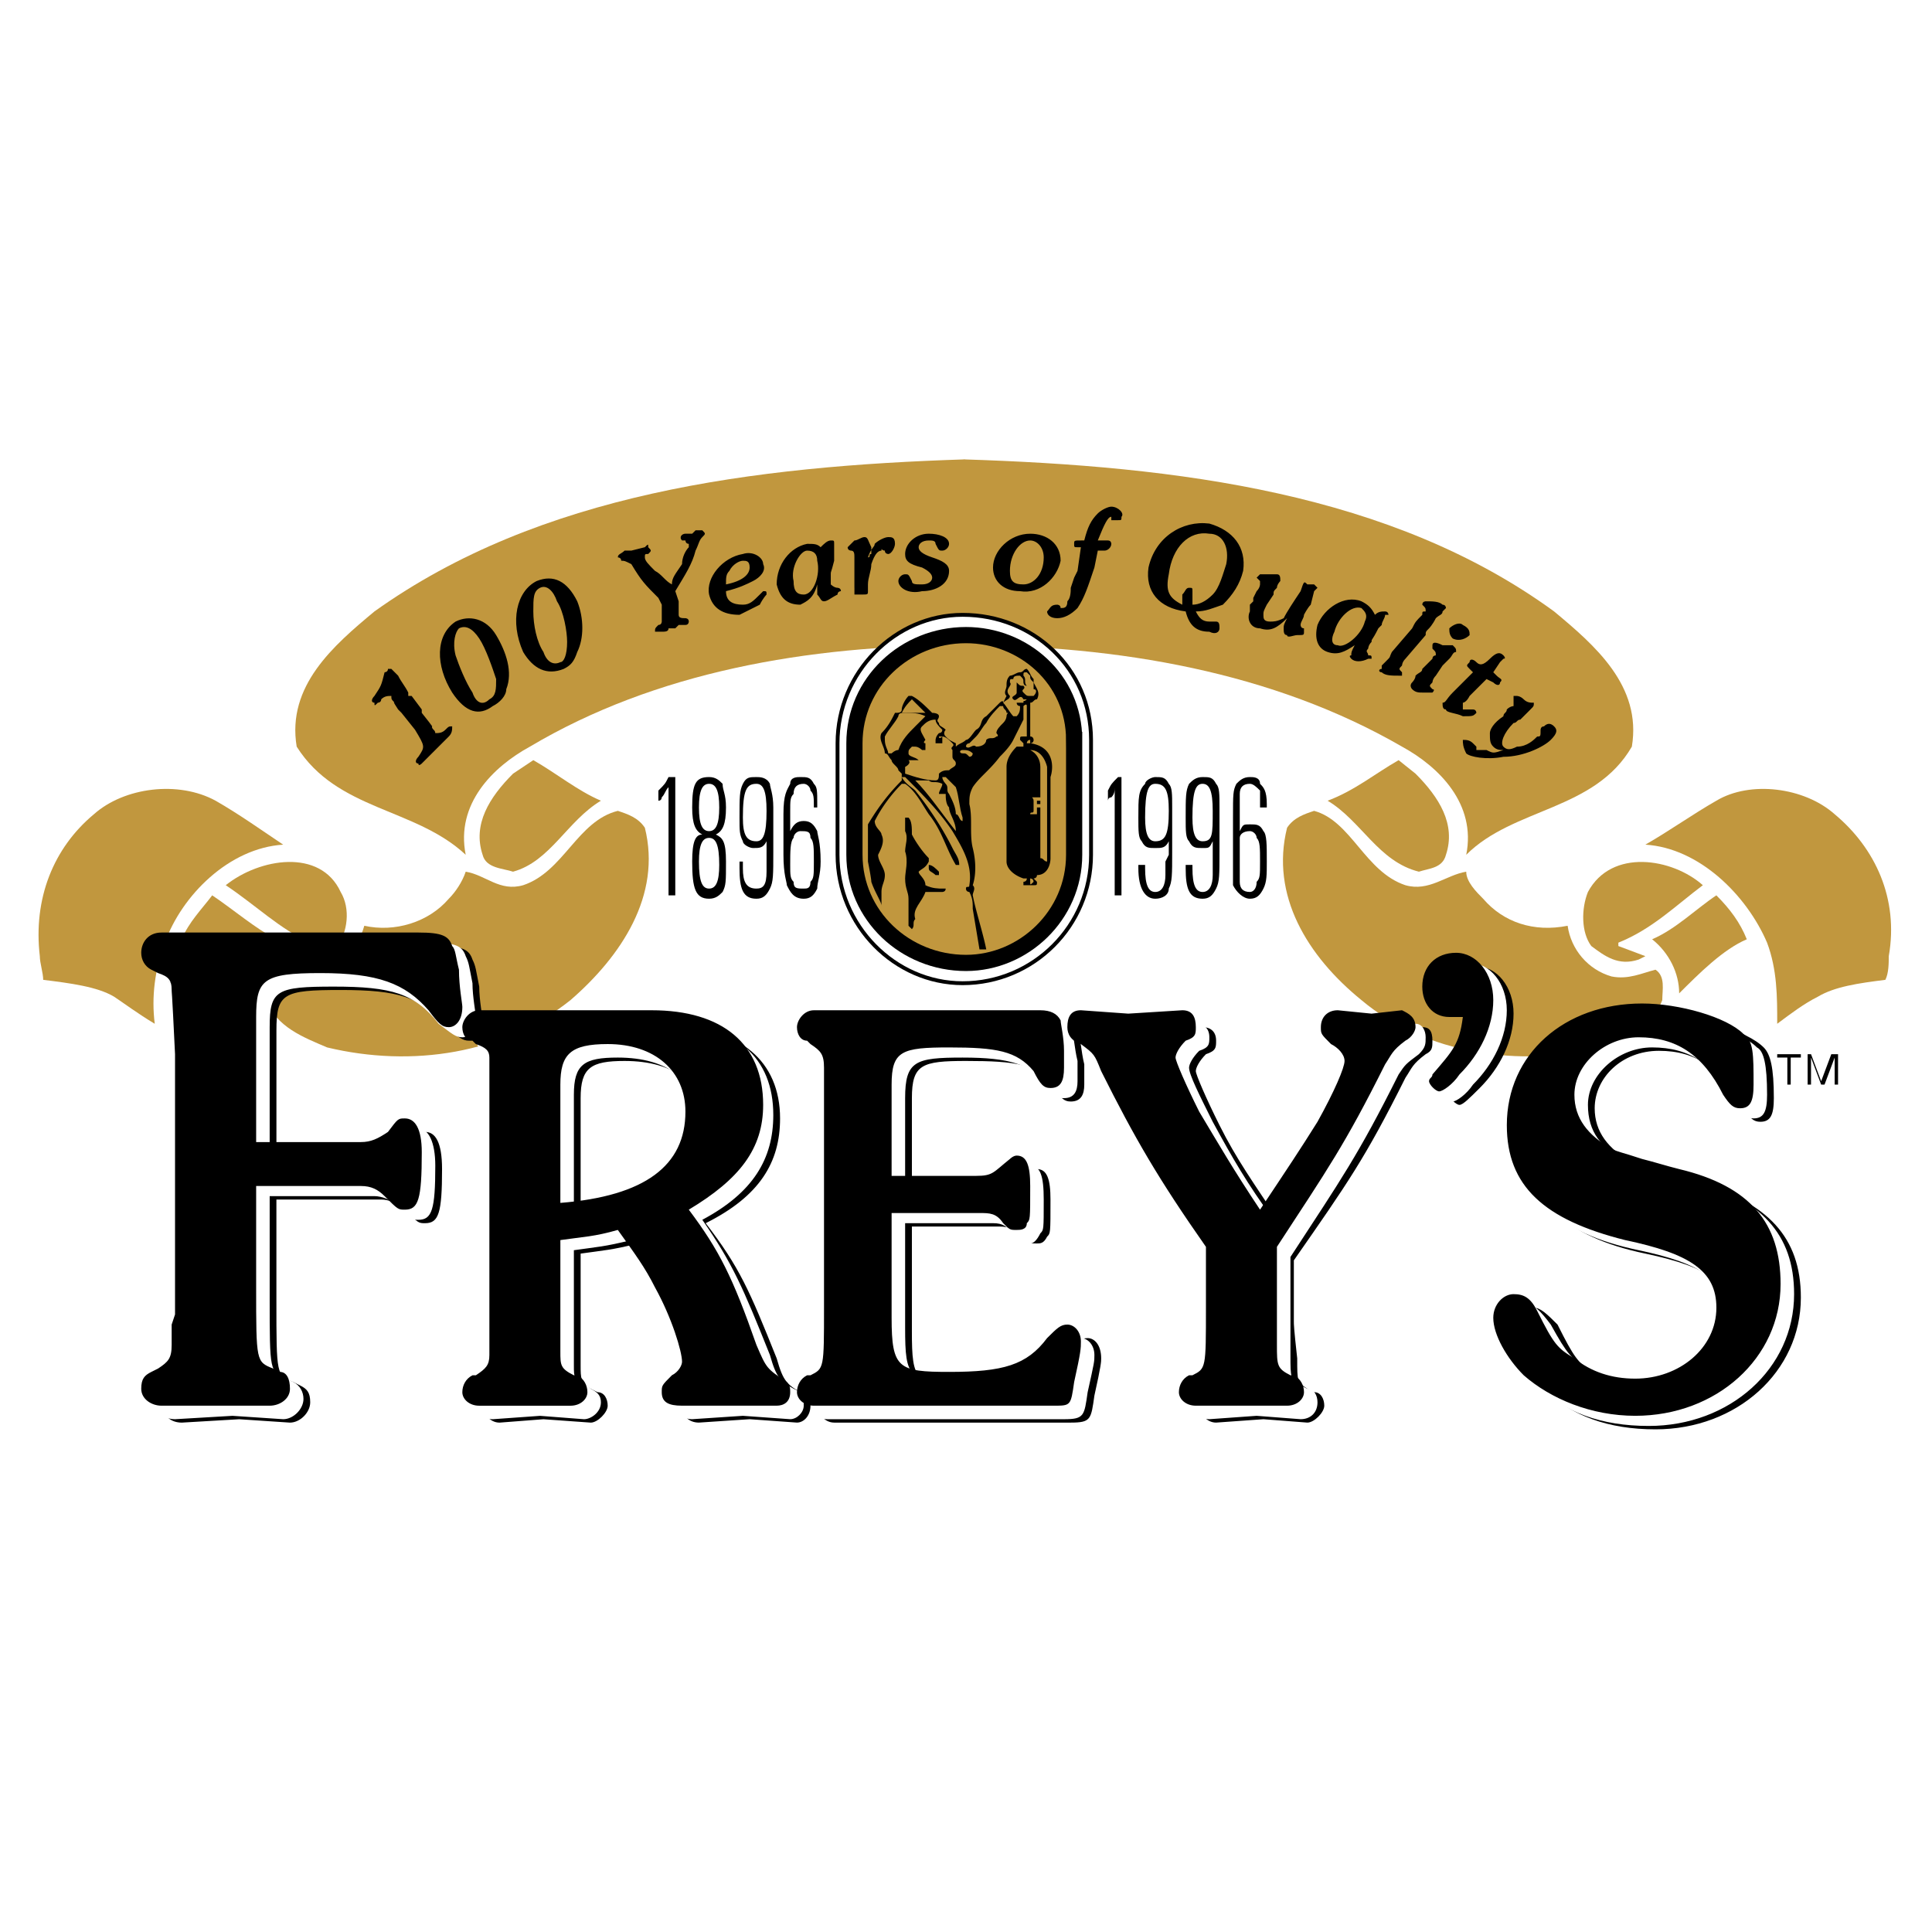 <svg xmlns="http://www.w3.org/2000/svg" width="2500" height="2500" viewBox="0 0 192.756 192.756"><path fill-rule="evenodd" clip-rule="evenodd" fill="#fff" d="M0 0h192.756v192.756H0V0z"/><path d="M96.038 66.062c5.396 0 10.792.337 16.187 1.012 9.105 1.012 17.875 3.709 25.631 8.093-2.697 2.36-5.732 3.709-8.768 4.721-3.035 2.023-3.035 6.069-2.023 9.104 3.035 10.454 12.477 16.522 22.932 17.534 9.779 1.686 16.861-4.047 22.258-10.115.674-.338 1.686-1.349 2.697-1.349 1.35 3.708 1.35 7.082.338 10.453 2.359-1.686 4.383-3.371 6.07-4.047 1.686-1.348 4.721-1.686 7.756-2.021.674-3.035 1.012-6.408.674-9.78-1.348-5.395-4.383-10.453-10.117-11.802-8.43-2.697-13.488 5.058-19.896 7.756-1.686 1.349-3.035 3.372-3.371 5.395-2.699 1.012-6.07-.674-7.758-2.36-.674-.675-1.348-1.349-1.348-2.698 5.059-5.396 15.512-4.384 17.535-12.476-1.348-10.453-11.129-15.848-19.559-19.895-14.502-6.069-31.701-9.104-49.237-9.104-17.199 0-34.061 3.035-48.562 9.104-8.431 4.046-18.211 9.441-19.56 19.895 2.023 8.092 12.815 7.081 17.536 12.476 0 1.349-.675 2.023-1.349 2.698-1.687 1.686-4.722 3.372-7.757 2.36-.337-2.023-1.686-4.046-3.372-5.395-6.07-2.698-11.466-10.453-19.56-7.756-5.733 1.347-9.105 6.406-10.454 11.801-.337 3.372 0 6.745 1.012 9.78 3.035.336 5.733.674 7.419 2.021 1.687.676 4.047 2.361 6.07 4.047-1.012-3.371-1.012-6.744.337-10.453 1.012 0 2.023 1.011 2.698 1.349 5.396 6.068 12.815 11.801 22.258 10.115 10.455-1.012 19.897-7.08 22.932-17.534 1.012-3.035 1.012-7.081-1.687-9.104-3.372-1.012-6.407-2.36-9.105-4.721 7.757-4.384 16.525-7.081 25.63-8.093 5.396-.674 10.117-1.011 15.513-1.011z" fill-rule="evenodd" clip-rule="evenodd" fill="#fff" stroke="#fff" stroke-width=".506" stroke-miterlimit="2.613"/><path d="M59.954 79.887c-3.373 2.023-5.059 6.069-8.769 7.081-1.012-.337-2.698-.337-3.035-1.686-1.012-3.035.675-5.732 3.035-8.093l2.024-1.349c2.361 1.349 4.384 3.035 6.745 4.047zM28.253 84.271c-5.396.337-10.117 5.058-11.803 9.779-1.011 2.697-1.349 5.396-1.011 8.093-1.687-1.012-3.036-2.023-4.047-2.697-1.686-1.012-4.384-1.35-7.082-1.688 0-.674-.337-1.686-.337-2.36-.674-5.732 1.349-10.79 5.396-14.162 3.035-2.698 8.431-3.372 12.141-1.349 2.36 1.349 4.72 3.035 6.743 4.384z" fill-rule="evenodd" clip-rule="evenodd" fill="#c1973e"/><path d="M64.338 82.584c1.686 6.744-2.361 12.813-7.419 17.197-6.745 5.395-15.85 6.744-24.281 4.721-2.361-1.012-5.059-2.023-6.07-4.721.337-1.012 0-2.359.674-3.035 1.349.338 2.698 1.012 4.384.676 2.361-.676 4.046-2.698 4.721-5.059 3.035.674 6.408-.337 8.431-2.698.675-.674 1.349-1.686 1.687-2.697 2.023.337 3.373 2.023 5.733 1.349 4.046-1.349 5.396-6.406 9.442-7.418 1.012.337 2.024.674 2.698 1.685z" fill-rule="evenodd" clip-rule="evenodd" fill="#c1973e"/><path d="M33.987 88.991c1.012 1.686.674 4.046-.337 5.395-1.349 1.012-2.361 2.024-4.384 1.349-.337 0-.674-.337-.674-.337l2.361-1.012v-.337c-3.035-1.349-5.396-3.709-8.431-5.732 3.371-2.697 9.441-3.709 11.465.674z" fill-rule="evenodd" clip-rule="evenodd" fill="#c1973e"/><path d="M27.579 93.712c-1.686 1.349-2.698 3.372-2.361 5.395-2.023-2.023-4.384-4.384-7.082-5.395.675-1.687 2.023-3.035 3.036-4.384 2.023 1.349 4.384 3.373 6.407 4.384zM132.459 79.887c3.373 2.023 5.059 6.069 9.105 7.081 1.012-.337 2.361-.337 2.699-1.686 1.012-3.035-.676-5.732-3.035-8.093l-1.688-1.349c-2.358 1.349-4.382 3.035-7.081 4.047zM164.16 84.271c5.396.337 10.117 5.058 12.141 9.779 1.012 2.697 1.012 5.396 1.012 8.093 1.348-1.012 2.697-2.023 4.047-2.697 1.686-1.012 4.047-1.35 6.744-1.688.338-.674.338-1.686.338-2.36 1.012-5.732-1.35-10.79-5.396-14.162-3.035-2.698-8.43-3.372-11.803-1.349-2.362 1.349-4.722 3.035-7.083 4.384z" fill-rule="evenodd" clip-rule="evenodd" fill="#c1973e"/><path d="M128.412 82.584c-1.686 6.744 2.023 12.813 7.42 17.197 6.408 5.395 15.85 6.744 23.943 4.721 2.361-1.012 5.059-2.023 6.07-4.721 0-1.012.338-2.359-.674-3.035-1.35.338-2.697 1.012-4.385.676-2.359-.676-4.047-2.698-4.383-5.059-3.373.674-6.408-.337-8.432-2.698-.674-.674-1.686-1.686-1.686-2.697-2.023.337-3.711 2.023-6.07 1.349-4.047-1.349-5.396-6.406-9.105-7.418-1.01.337-2.022.674-2.698 1.685z" fill-rule="evenodd" clip-rule="evenodd" fill="#c1973e"/><path d="M158.428 88.991c-.676 1.686-.676 4.046.336 5.395 1.35 1.012 2.699 2.024 4.723 1.349l.674-.337-2.697-1.012v-.337c3.371-1.349 5.732-3.709 8.43-5.732-3.037-2.697-9.107-3.709-11.466.674z" fill-rule="evenodd" clip-rule="evenodd" fill="#c1973e"/><path d="M164.834 93.712c1.688 1.349 2.697 3.372 2.697 5.395 2.025-2.023 4.385-4.384 6.746-5.395-.674-1.687-1.686-3.035-3.035-4.384-2.023 1.349-4.047 3.373-6.408 4.384zM96.038 64.376c15.513 0 31.026 2.698 43.841 10.116 3.709 2.023 7.42 5.732 6.408 10.79 4.721-4.721 12.814-4.383 16.523-10.79 1.012-6.07-3.709-10.116-7.756-13.488-16.188-11.802-37.434-14.5-59.017-15.174h.337c-21.246.674-42.492 3.372-59.017 15.174-4.047 3.372-8.768 7.418-7.756 13.488 4.047 6.407 11.803 6.069 16.862 10.79-1.012-5.058 2.698-8.767 6.407-10.79 12.48-7.418 27.655-10.116 43.168-10.116z" fill-rule="evenodd" clip-rule="evenodd" fill="#c1973e"/><path d="M41.069 69.434h-.337v-.337c-.337-.675-.675-1.012-1.012-1.687l-.675-.674h-.337c0 .337-.337.337-.337.337-.337 1.349-.337 1.349-1.012 2.36-.337.337-.337.675 0 .675 0 .337 0 .337.337 0 0 0 .337 0 .337-.338.337-.337.675-.337 1.012-.337 0 .337 0 .337.337.675 0 0-.337-.338.337.674l.337.337 1.349 1.686c1.012 1.686 1.012 1.686.337 2.697-.337.337-.337.674 0 .674 0 .337.337 0 .337 0l.674-.674.674-.674 1.012-1.011.337-.337c.338-.337.338-.674.338-1.012-.338 0-.338 0-.675.337s-.675.337-1.012.337c0-.337-.337-.337-.337-.674 0 0 .337.337-1.012-1.349v-.337l-1.009-1.348zM45.453 62.016c-2.023 1.349-2.023 4.384-.337 7.082 1.349 2.023 2.697 2.36 4.046 1.349.675-.337 1.349-1.012 1.349-1.687.674-1.686 0-3.709-1.012-5.395-1.011-1.686-2.698-2.024-4.046-1.349zm.337.674c.675-.337 1.349 0 2.023 1.011.675 1.012 1.349 3.035 1.687 4.046 0 1.011 0 1.686-.674 2.023-.675.675-1.349.338-1.687-.674-.674-1.012-1.349-2.698-1.686-3.709-.337-1.348 0-2.36.337-2.697zM53.546 57.969c-2.023 1.012-2.698 4.046-1.349 7.081 1.012 1.687 2.36 2.36 4.046 1.687.674-.337 1.012-.675 1.349-1.687.674-1.349.674-3.372 0-5.058-1.01-2.023-2.36-2.697-4.046-2.023zm.337.675c.675-.337 1.349.337 1.687 1.349.674 1.012 1.012 3.035 1.012 4.046 0 1.349-.337 2.023-.675 2.023-.674.337-1.349 0-1.686-1.012-.675-1.011-1.012-2.697-1.012-4.046s0-2.023.674-2.36zM62.989 54.935h-.674c-.337.337-.674.337-.674.674 0 0 .337 0 .337.337.337 0 .337 0 1.012.337 1.012 1.686 1.349 2.023 2.698 3.372l.337.674v1.685s0 .337-.337.337c-.337.337-.337.337-.337.674h.674c.337 0 .675 0 .675-.337h.674l.337-.337h.674c.337 0 .337-.337.337-.337 0-.337-.337-.337-.337-.337-.337 0-.674 0-.674-.337v-.337-1.012l-.337-1.012c1.012-1.686 1.686-2.697 2.023-4.046.337-.675.337-1.012.674-1.349.337-.337.337-.337 0-.674h-.674l-.337.337h-.674c-.337 0-.674.337-.337.675h.337s0 .337.337.337v.337c-.337.338-.675 1.012-.675 1.687-.674 1.012-1.012 1.349-1.012 2.023-.674-.337-1.012-1.011-1.686-1.349-.674-.674-1.012-1.011-1.012-1.349 0-.337 0-.337.337-.337.337-.337.337-.337 0-.675 0-.337 0-.337-.337 0l-1.349.339zM72.432 58.981c1.349-.337 2.023-.674 2.698-1.012.675-.337 1.349-1.012 1.012-1.686 0-.675-1.012-1.349-2.023-1.012-2.023.337-3.709 2.36-3.372 4.046.337 1.349 1.349 2.023 3.035 2.023l2.023-1.011c.337-.674.674-1.012.674-1.012 0-.337 0-.337-.337-.337l-.337.337c-.675.674-1.012 1.012-1.687 1.012-1.012.001-1.686-.336-1.686-1.348zm0-.674c0-.674 0-1.011.337-1.349.337-.674 1.012-1.011 1.349-1.011s.675 0 .675.674c-.001.674-.675 1.348-2.361 1.686zM83.223 55.272V54.26c0-.337 0-.337-.337-.337-.338 0-.675.337-1.012.674-.338-.337-.675-.337-1.349-.337-1.687.337-3.035 2.023-3.035 4.046.337 1.349 1.012 2.023 2.361 2.023.674-.337 1.349-.674 1.686-2.023v1.012c.338.337.338.674.675.674s.675-.337 1.349-.674c0-.337.338-.337.338-.337 0-.337-.338-.337-.338-.337-.337 0-.674-.337-.674-.337v-1.011c0-.338 0 0 .337-1.349v-.675h-.001zm-2.698-.337c.674 0 1.011.337 1.011 1.011.338 1.349-.337 3.372-1.349 3.372-.674 0-1.012-.337-1.012-1.349-.336-1.348.676-3.034 1.35-3.034zM85.247 58.644v.674h.674c.674 0 .674 0 .674-.337v-.674c0-.674.337-1.349.337-2.023.337-1.012.675-1.349 1.012-1.349 0-.338 0 0 .337 0 0 .337.337.337.337.337.337 0 .674-.675.674-1.012 0-.674-.337-.674-.674-.674s-1.012.337-1.349.674c0 .337-.337.337-.675 1.349.337 0 0-.337.337-.337v-.675c-.337-.674-.337-1.011-.674-1.011s-.675.337-1.012.337l-.675.674c0 .338.337.338.337.338.337 0 .337.337.337.674v3.035h.003zM90.305 57.295c-.337 0-.674.337-.674.674 0 .675 1.011 1.349 2.361 1.012 1.349 0 2.697-.674 2.697-2.023 0-.674-.674-1.011-1.686-1.349-1.012-.337-1.35-.674-1.35-1.012 0-.337.338-.674 1.012-.674.338 0 .675 0 .675.337.337.675.337.675.674.675s.674-.338.674-.675c0-.674-1.012-1.012-2.023-1.012-1.349 0-2.36 1.012-2.36 2.023 0 .674.337 1.012 1.687 1.349.674.337 1.012.675 1.012 1.012s-.338.674-1.012.674c-.675 0-1.012 0-1.012-.337-.338-.674-.338-.674-.675-.674zM102.783 53.249c-2.023 0-3.709 1.687-3.709 3.372 0 1.349 1.012 2.36 2.697 2.36 2.023.337 3.709-1.349 4.047-3.035 0-1.686-1.349-2.697-3.035-2.697zm0 .674c.674 0 1.35.674 1.35 1.686 0 1.687-1.012 2.698-2.025 2.698-1.012 0-1.348-.337-1.348-1.349 0-1.686 1.011-3.035 2.023-3.035zM107.842 53.923c-.674 0-.674 0-.674.337s0 .337.336.337h.338l-.338 2.36-.336.675-.338 1.012c0 .337 0 1.012-.338 1.349 0 .674-.336.674-.674.674 0-.337-.338-.337-.338-.337-.674 0-.674.337-1.012.674 0 .337.338.674 1.012.674.676 0 1.35-.337 2.023-1.012.674-1.011 1.012-2.023 1.686-4.046l.338-1.686h.674c.338 0 .676-.338.676-.675 0 0 0-.337-.338-.337h-1.012c.674-1.686 1.012-2.361 1.35-2.361v.337h.674c.338 0 .338 0 .338-.337.336-.337-.338-1.011-1.012-1.011-.338 0-1.012.337-1.35.674-.674.674-1.012 1.349-1.35 2.698h-.335v.001zM119.307 61.004c1.012 0 1.688-.337 2.699-.674 1.012-1.012 1.686-2.023 2.023-3.373.336-2.36-1.012-4.046-3.373-4.72-2.697-.337-5.395 1.349-6.07 4.383-.338 2.36 1.012 4.046 3.709 4.384.338 1.349 1.012 2.023 2.361 2.023.674.337 1.012 0 1.012-.337s0-.675-.338-.675h-.674c-.674.001-1.011-.336-1.349-1.011zm-.336-.674v-.674-.337-.337c0-.337 0-.337-.338-.337s-.338.337-.674.674v1.012c-1.35-.674-1.686-1.349-1.35-3.035.338-2.698 2.023-4.384 4.047-4.047 1.35 0 2.023 1.349 1.686 3.035-.336 1.012-.674 2.36-1.348 3.035-.676.674-1.349 1.011-2.023 1.011zM131.111 58.981l.336-.337-.336-.337h-.676c-.336-.337-.336-.337-.674.674-.674 1.012-1.35 2.023-1.686 2.698-.676.337-1.012.337-1.35.337-.674 0-.674-.337-.674-.674s0-.337.336-1.011l.676-1.012c0-.337 0-.337.336-.674 0-.337.338-.675.338-.675 0-.337 0-.674-.338-.674h-1.686l-.338.337.338.337v.337s0 .337-.338.674l-.336.675v.337l-.338.337v.674c-.338.674 0 1.686 1.012 1.686 1.012.337 1.686 0 2.697-1.012-.336.674-.336.674-.336 1.012 0 .337 0 .674.336.674 0 .337.676 0 1.012 0 .676 0 .676 0 .676-.337v-.337c-.338 0-.338-.337-.338-.337 0-.337.338-.674.338-1.012 0 0 .336-.674.674-1.011l.339-1.349zM137.855 62.353c0-.337.338-.674.338-1.012h.336s0-.337-.336-.337c-.338 0-.676 0-1.012.337-.338-.674-.676-1.011-1.35-1.349-1.686-.674-3.709.674-4.385 2.36-.336 1.349 0 2.36 1.012 2.697 1.012.337 1.688 0 2.699-.674-.338.674-.338.674-.338 1.012-.338 0 0 .337 0 .337.338.337 1.012.337 1.686 0h.338c0-.337 0-.337-.338-.337 0-.337-.336-.337 0-.674 0 0 0-.337.338-.674 0-.337 0 0 .674-1.349l.338-.337zm-2.023-1.686c.338.337.674.674.338 1.349-.338 1.349-2.023 2.698-2.699 2.36-.674 0-.674-.674-.336-1.349.336-1.348 1.685-2.697 2.697-2.36zM142.24 63.365c0-.337 0-.337.336-.674 0 0 .338-.337.676-1.012.336-.337.674-.337.674-.674l.338-.337s0-.337-.338-.337c-.338-.337-1.012-.337-1.686-.337 0 0-.338 0-.338.337.338.337.338.337.338.674-.338 0-.338 0-.338.337-.674.674-.674.674-1.012 1.349l-2.023 2.36c-.338.675 0 .337-.674 1.012l-.338.337v.337c-.338 0-.338.337 0 .337.338.337 1.012.337 1.686.337h.338v-.337c-.338-.337-.338-.337 0-.674 0 0 0-.337.338-.674l2.023-2.361zM143.926 66.399l.674-.674c.338-.337.338-.675.676-.675 0-.337 0-.337-.338-.674h-1.012c-.674-.337-1.012-.337-1.012 0v.337c.338.337.338.337.338.674 0 0-.338 0-.338.337l-1.012 1.012c0 .337-.338.337-.674.674 0 .337-.338.675-.338.675-.338.337 0 .674 0 .674.338.338.674.338 1.012.338h1.012c.338-.338 0-.338 0-.338-.338-.337-.338-.337 0-.674 0 0 0-.337.338-.675l.674-1.011zm2.023-4.046c-.338-.337-1.012 0-1.35.337 0 .337 0 .674.338 1.011.674.337 1.35 0 1.686-.337 0-.337 0-.674-.674-1.011zM148.984 67.074l.674-1.012.338-.337c.338 0 0-.337 0-.337-.338-.337-.674-.337-1.35.337-.674.674-1.012.674-1.348.337-.338-.337-.676-.337-.676 0-.336.337-.336.337 0 .675l.338.337-2.023 2.023c-.674.674-.674 1.012-1.012 1.012 0 .337 0 .674.338.674 0 .337 1.012.337 1.686.675 1.012 0 1.012 0 1.35-.337 0 0 0-.337-.338-.337h-1.012v-.674s.338 0 .674-.675l1.688-1.686.674.337c.338.337.674.337.674 0 .338-.337 0-.337-.336-.675l-.339-.337zM152.02 71.458l.338-.337.336-.337c.338-.337.338-.337.338-.674-.338 0-.674 0-1.012-.338-.338-.337-.674-.337-.674-.337h-.338v1.012s-.338 0-.674.337c0 .337-.338.337-.338.675-1.012.674-1.35 1.349-1.35 1.686 0 .675 0 1.012.338 1.349.338.337.674.337 1.012.337-1.012.337-1.012.337-1.686 0h-1.012v-.337l-.338-.337c-.338-.337-.674-.337-1.012-.337 0 .337 0 .674.338 1.349.336.337 2.023.674 3.709.337 2.023 0 4.047-1.011 4.721-1.686.676-.675.676-1.012.338-1.349s-.674-.337-1.012 0c-.338 0-.338.337-.338.337 0 .674 0 .674-.336.674-.338.337-1.012 1.012-2.023 1.012-.676.337-1.012.337-1.35 0-.338-.337 0-1.349 1.012-2.361.338 0 .338-.337.674-.337l.339-.338zM178.324 108.211h.336v-2.697h1.012v-.338h-2.36v.338h1.012v2.697zM182.033 108.211l1.012-2.697v2.697h.338v-3.035h-.674l-1.012 2.699-1.011-2.699h-.338v3.035h.338v-2.697l1.011 2.697h.336zM67.373 89.329V77.527h-.674c-.337.674-.337.674-1.012 1.349v1.012c.337 0 .337-.337.337-.337.337-.337.337-.674.675-1.012V89.33h.674v-.001zM71.42 83.259c.674-.337 1.012-1.012 1.012-2.698 0-1.349-.337-1.686-.337-2.36-.337-.337-.674-.674-1.349-.674-1.349 0-1.687.674-1.687 3.034 0 1.687.337 2.361 1.012 2.698-.674 0-1.012.674-1.012 2.697 0 2.698.337 3.709 1.687 3.709.674 0 1.012-.337 1.349-.674.337-.674.337-1.012.337-3.035s-.338-2.36-1.012-2.697zm-.674.337c.674 0 1.012.674 1.012 2.698 0 1.686-.337 2.36-1.012 2.36s-1.012-.675-1.012-2.698c0-1.685.337-2.36 1.012-2.36zm0-5.395c.674 0 1.012.674 1.012 2.36 0 1.687-.337 2.361-1.012 2.361s-1.012-.674-1.012-2.361c0-1.686.337-2.36 1.012-2.36zM73.781 85.957v.674c0 2.023.337 3.035 1.686 3.035.674 0 1.012-.337 1.349-1.011.337-.675.337-1.349.337-3.709v-2.697-1.687c0-1.349-.337-2.023-.337-2.36-.337-.674-1.011-.674-1.349-.674-.674 0-1.012 0-1.349.674s-.337 1.349-.337 3.372c0 1.349 0 1.687.337 2.361 0 .337.675.674 1.012.674.675 0 1.012 0 1.349-.674V86.969c0 1.349-.337 1.686-1.012 1.686-1.012 0-1.349-.675-1.349-2.023v-.674h-.337v-.001zm1.686-7.756c.674 0 1.012.674 1.012 2.698 0 2.36-.337 3.035-1.012 3.035-1.012 0-1.349-.674-1.349-2.361 0-2.698.337-3.372 1.349-3.372zM81.537 80.561v-.337c0-1.349 0-1.686-.337-2.023-.337-.674-.674-.674-1.349-.674-.337 0-1.012 0-1.012.674-.337.674-.674 1.011-.674 3.035v4.047c0 2.023.337 2.697.337 3.035.337.674.674 1.349 1.686 1.349.675 0 1.012-.337 1.349-1.011 0-.675.338-1.349.338-2.698 0-2.023-.338-2.697-.338-3.035-.337-.674-.674-1.011-1.349-1.011-.674 0-1.012.337-1.349 1.011v-.337V80.9c0-1.012 0-1.349.337-1.687 0-.674.337-1.011 1.012-1.011.337 0 .675.337.675.674.337.336.337.674.337 1.685h.337zm-1.686 2.361c.674 0 1.012 0 1.012.674.337.337.337 1.012.337 2.36s0 1.686-.337 2.023c0 .675-.337.675-.675.675-.674 0-1.012 0-1.012-.675-.337-.337-.337-.674-.337-1.686 0-1.349 0-2.36.337-2.698 0-.336.338-.673.675-.673zM111.889 89.329V77.527h-.338c-.674.674-.674.674-1.012 1.349v1.012s0-.337.338-.337c.336-.337.336-.674.336-1.012V89.33h.676v-.001zM113.574 86.294v.337c0 2.023.674 3.035 1.688 3.035.674 0 1.348-.337 1.348-1.011.338-.675.338-1.349.338-3.709v-2.697-1.687c0-1.349 0-2.023-.338-2.36-.336-.674-.674-.674-1.348-.674-.338 0-1.014.337-1.014.674-.674.674-.674 1.349-.674 3.372 0 1.349 0 2.023.338 2.361.336.674.674.674 1.35.674.674 0 1.012 0 1.348-.674v1.348l-.336.674v1.349c0 1.012-.338 1.686-1.012 1.686-.676 0-1.014-.674-1.014-2.36v-.337h-.674v-.001zm1.688-8.093c1.012 0 1.348.674 1.348 2.698 0 2.36-.336 3.035-1.348 3.035-.676 0-1.014-.674-1.014-2.361 0-2.698.338-3.372 1.014-3.372zM118.295 86.294v.337c0 2.023.338 3.035 1.688 3.035.674 0 1.012-.337 1.348-1.011.338-.675.338-1.349.338-3.709v-2.697-1.687c0-1.349 0-2.023-.338-2.36-.336-.674-.674-.674-1.348-.674-.676 0-1.012.337-1.35.674-.338.674-.338 1.349-.338 3.372 0 1.349 0 2.023.338 2.361.338.674.674.674 1.35.674.674 0 .674 0 1.012-.674V87.306c0 1.012-.338 1.686-1.012 1.686-.676 0-1.012-.674-1.012-2.36v-.337h-.676v-.001zm1.687-8.093c.674 0 1.012.674 1.012 2.698 0 2.36 0 3.035-1.012 3.035-.676 0-1.012-.674-1.012-2.361.001-2.698.337-3.372 1.012-3.372zM126.389 80.561v-.337c0-1.349-.336-1.686-.674-2.023 0-.674-.674-.674-1.012-.674-.674 0-1.012.337-1.35.674-.336.674-.336 1.011-.336 3.372v6.744c.336.674 1.012 1.349 1.686 1.349s1.012-.337 1.35-1.011c.336-.675.336-1.349.336-2.698 0-1.686 0-2.697-.336-3.035-.338-.674-.676-.674-1.35-.674s-.674 0-1.012.674v-.337-1.686-1.687c0-.674.338-1.011 1.012-1.011.338 0 .674.337 1.012.674v1.686h.674zm-1.686 2.361c.338 0 .674.337.674.674.338.337.338 1.012.338 2.36s0 1.686-.338 2.023c0 .675-.336 1.012-.674 1.012-.674 0-1.012-.337-1.012-1.012v-1.686-2.698c0-.336.338-.673 1.012-.673z" fill-rule="evenodd" clip-rule="evenodd"/><path d="M108.854 85.282c0 7.081-5.732 12.813-12.815 12.813-6.745 0-12.478-5.732-12.478-12.813V74.155c0-7.081 5.733-12.813 12.478-12.813 7.083 0 12.815 5.396 12.815 12.477v11.463z" fill-rule="evenodd" clip-rule="evenodd" fill="#fff" stroke="#000" stroke-width=".384" stroke-miterlimit="2.613"/><path d="M107.168 73.818v11.464c0 6.069-5.061 10.79-10.792 10.79-6.07 0-11.129-4.721-11.129-10.79V74.155c0-6.069 5.059-10.79 11.129-10.79 5.731 0 10.792 4.383 10.792 10.453z" fill-rule="evenodd" clip-rule="evenodd" fill="#c1973e" stroke="#000" stroke-width="1.616" stroke-miterlimit="2.613"/><path d="M92.666 86.294c.338 0 .675.337 1.012.674v.337h-.338c-.337-.337-.675-.337-.675-.674v-.337h.001z" fill-rule="evenodd" clip-rule="evenodd"/><path d="M92.666 86.294s.675.337 1.012.674v.337h-.338c-.337-.337-.675-.337-.675-.674v-.337h.001z" fill="none" stroke="#000" stroke-width=".001" stroke-miterlimit="2.613"/><path d="M90.305 84.945c0-.674.337-1.349 0-2.023v-1.349h.337c.338.338.338 1.012.338 1.687.337.674 1.012 1.686 1.686 2.36v.337c-.337.674-.674.674-1.012 1.012 0 .337.675.674.675 1.349.675.337 1.349.337 1.686.337h.337c0 .337-.337.337-.337.337h-1.686c-.337 1.012-1.349 1.686-1.012 2.698-.337.337 0 .674-.337 1.012l-.338-.337v-2.698c0-.674-.337-1.011-.337-2.023 0-.676.337-1.687 0-2.699z" fill-rule="evenodd" clip-rule="evenodd"/><path d="M90.305 84.945c0-.674.337-1.349 0-2.023v-1.349h.337c.338.338.338 1.012.338 1.687.337.674 1.012 1.686 1.686 2.36v.337c-.337.674-.674.674-1.012 1.012 0 .337.675.674.675 1.349.675.337 1.349.337 1.686.337h.337l-.337.337h-1.686c-.337 1.012-1.349 1.686-1.012 2.698 0 0 0 .674-.337 1.012l-.338-.337v-2.698c0-.674-.337-1.011-.337-2.023 0-.676.337-1.687 0-2.699z" fill="none" stroke="#000" stroke-width=".001" stroke-miterlimit="2.613"/><path d="M86.595 82.248c1.012-1.687 2.024-3.035 3.373-4.384v-.337-.337l-.337-.337c0-.337-.675-.674-.675-1.011-.337-.337-.337-.674-.674-.674 0-.674-.674-1.349-.337-2.023.675-.674 1.012-1.349 1.349-2.023.337 0 .674 0 .674-.337s.337-1.012.674-1.349h.338c.674.337 1.349 1.012 2.023 1.686 0 0 .674 0 .674.337s-.337.337 0 .674c0 .337.337.337.675.675 0 0-.337.337 0 .674s.337.337 1.012.674v.337c.337-.337.674-.337 1.012-.674.337 0 .675-.675 1.011-1.012.676-.337.338-1.012 1.012-1.349l1.35-1.349s.338-.338.338 0l.336-.675c-.336-.337 0-.675 0-1.012s0-.674.338-1.012c.336 0 .674-.337 1.012-.337.336 0 .336-.337.674-.337.338.337.338.674.676 1.011v.337c.336.674.674 1.012.336 1.686-.336 0-.336.338-.674.338v3.372c.338 0 .338.337.338.337 0 .337-.338.337-.338.337 2.361.337 2.361 2.36 2.023 3.372v8.093c0 .674-.338 1.686-1.35 1.686 0 .337-.336.337-.336.337l.336.337c0 .337 0 .337-.336.337h-.676-.338v-.337s.338 0 .338-.337h-.338c-1.012-.337-1.686-1.012-1.686-1.686V76.515c0-.674.338-1.349 1.012-2.023h.674v-.337l-.336-.337c0-.337 0-.337.336-.337h.338v-3.035c0-.337-.338 0-.338 0v1.348a953.53 953.53 0 0 1-1.012 2.023c-.336.674-1.01 1.349-1.348 1.686-1.012 1.349-2.023 2.023-2.697 3.035-.338.674-.338 1.012-.338 1.686.338 1.349 0 3.035.338 4.384.336 1.349.336 2.697 0 3.709.336.337 0 .674 0 1.012.336 1.686 1.012 3.709 1.348 5.395h-.674l-.674-4.046c0-.674 0-1.012-.338-1.686 0 0-.337 0-.337-.337s.337 0 .337-.337c.338-2.023-.674-3.709-1.686-5.395-1.349-2.023-3.035-3.709-4.721-5.395h-.337c.337.674 1.012 1.011 1.349 1.349 1.349 1.686 2.698 3.709 3.709 5.732.337.674.674 1.012.674 1.686h-.337c-1.012-1.686-1.349-3.372-2.698-5.058-.674-1.012-1.349-2.36-2.36-3.035h-.337c-1.012 1.011-2.023 2.36-2.698 3.709 0 .674.674 1.011.674 1.349.337.674 0 1.349-.337 2.023 0 .674.674 1.349.674 2.023s-.337 1.012-.337 1.686v1.349c0-.337-.674-1.349-1.012-2.36 0-.337-.337-2.023-.337-2.023l-.001-3.71z" fill-rule="evenodd" clip-rule="evenodd"/><path d="M86.595 82.248c1.012-1.687 2.024-3.035 3.373-4.384v-.674l-.337-.337c0-.337-.675-.674-.675-1.011-.337-.337-.337-.674-.674-.674 0-.674-.674-1.349-.337-2.023.675-.674 1.012-1.349 1.349-2.023l.674-.337c0-.337.337-1.012.674-1.349h.338c.674.337 1.349 1.012 2.023 1.686l.674.337s-.337.337 0 .674c0 .337.337.337.675.675 0 0-.337.337 0 .674s.337.337 1.012.674v.337c.337-.337.674-.337 1.012-.674.337 0 .675-.675 1.011-1.012.676-.337.338-1.012 1.012-1.349l1.35-1.349h.338l.336-.675c-.336-.337 0-1.012 0-1.012s0-.674.338-1.012c.336 0 .674-.337 1.012-.337.336 0 .674-.337.674-.337.338.337.338.674.676 1.011v.337c.336.674.674 1.012.336 1.686-.336 0-.336.338-.674.338v3.372l.338.337c0 .337-.338.337-.338.337 2.361.337 2.361 2.36 2.023 3.372v8.093c0 .674-.338 1.686-1.35 1.686 0 .337-.336.337-.336.337l.336.337-.336.337h-1.014v-.337l.338-.337h-.338c-1.012-.337-1.686-1.012-1.686-1.686V76.515c0-.674.338-1.349 1.012-2.023h.674v-.337l-.336-.337.336-.337h.338v-3.035h-.338v1.348a953.53 953.53 0 0 1-1.012 2.023c-.336.674-1.01 1.349-1.348 1.686-1.012 1.349-2.023 2.023-2.697 3.035-.338.674-.338 1.012-.338 1.686.338 1.349 0 3.035.338 4.384.336 1.349 0 2.697 0 3.709.336.337 0 .674 0 1.012.336 1.686 1.012 3.709 1.348 5.395h-.674l-.674-4.046c0-.674 0-1.012-.338-1.686 0 0-.337 0-.337-.337s.337-.337.337-.337c.338-2.023-.674-3.709-1.686-5.395-1.349-2.023-3.035-3.709-4.721-5.395h-.337c.337.674 1.012 1.011 1.349 1.349 1.349 1.686 2.698 3.709 3.709 5.732.337.674.674 1.012.674 1.686h-.337c-1.012-1.686-1.349-3.372-2.698-5.058-.674-1.012-1.349-2.36-2.36-3.035h-.337c-1.012 1.011-2.023 2.36-2.698 3.709 0 .674.674 1.011.674 1.349.337.674 0 1.349-.337 2.023 0 .674.674 1.349.674 2.023s-.337 1.012-.337 1.686v1.349s-.674-1.349-1.012-2.36c0-.337-.337-2.023-.337-2.023l-.001-3.71z" fill="none" stroke="#000" stroke-width=".001" stroke-miterlimit="2.613"/><path d="M88.282 73.48c.337-.674 1.012-1.349 1.349-2.023 0-.337.337-.337.674-.337.675 0 1.349 0 2.023.337l-1.012 1.011c-.675.674-1.349 1.349-1.686 2.36-.337 0-.675.337-.675.337h-.337c0-.337-.337-.674-.337-1.349v-.336h.001z" fill-rule="evenodd" clip-rule="evenodd" fill="#c1973e"/><path d="M88.282 73.48c.337-.674 1.012-1.349 1.349-2.023 0-.337.674-.337.674-.337.675 0 1.349 0 2.023.337l-1.012 1.011c-.675.674-1.349 1.349-1.686 2.36-.337 0-.675.337-.675.337h-.337c0-.337-.337-.674-.337-1.349v-.336h.001z" fill="none" stroke="#000" stroke-width=".001" stroke-miterlimit="2.613"/><path d="M90.98 69.771l.337.338 1.012 1.011h-2.361c.337-.674.674-1.011 1.012-1.349z" fill-rule="evenodd" clip-rule="evenodd" fill="#c1973e"/><path d="M90.98 69.771l.337.338 1.012 1.011h-2.361c.337-.674.674-1.011 1.012-1.349z" fill="none" stroke="#000" stroke-width=".001" stroke-miterlimit="2.613"/><path d="M90.642 75.841h1.012c-.337-.337-1.012-.337-1.012-.674s0-.337.338-.674h.337c.337 0 .675.337.675.337h.337v-.674c-.337 0 0-.337 0-.337-.337-.675-.675-1.012-.337-1.349.337-.337.674-.674 1.349-.674 0 .337.337.674.674 1.012 0 .337-.337.337-.337.337-.337.337-.337.675-.337.675v.337h.674v-.677s-.337.337-.337 0h.337c.337 0 .674.337 1.012.674.337.337-.337.337 0 .674v.674s0-.337 0 0 .337.337.337.674-.337.337-.675.674c-.337 0-.674 0-1.012.337 0 .337 0 .674-.337.674-1.012 0-2.023-.337-3.035-.674v-.674c0 .002.675-.335.337-.672z" fill-rule="evenodd" clip-rule="evenodd" fill="#c1973e"/><path d="M90.642 75.841h1.012c-.337-.337-1.012-.337-1.012-.674 0 0 0-.337.338-.674h.337l.675.337h.337V73.819c-.337-.675-.675-1.012-.337-1.349.337-.337.674-.674 1.349-.674 0 .337.337.674.674 1.012 0 .337-.337.337-.337.337l-.337.675v.337h.674v-.677s-.337.337-.337 0h.337c.337 0 .674.337 1.012.674.337.337-.337.337 0 .674v.674l.337.674-.675.674c-.337 0-.674 0-1.012.337 0 .337-.337.674-.337.674-1.012 0-2.023-.337-3.035-.674v-.674s.675-.335.337-.672z" fill="none" stroke="#c1973e" stroke-width=".001" stroke-miterlimit="2.613"/><path d="M92.666 77.864c.338.337.675 0 1.349.337 0 .337-.337.674-.337 1.011h.675c0 .337 0 1.012.337 1.349 0 .675.675 1.35.675 2.361-1.349-1.686-2.698-3.709-4.047-5.058h1.348z" fill-rule="evenodd" clip-rule="evenodd" fill="#c1973e"/><path d="M92.666 77.864c.338.337.675 0 1.349.337 0 .337-.337.674-.337 1.011h.675c0 .337 0 1.012.337 1.349 0 .675.675 1.35.675 2.361-1.349-1.686-2.698-3.709-4.047-5.058h1.348z" fill="none" stroke="#c1973e" stroke-width=".001" stroke-miterlimit="2.613"/><path d="M94.015 77.527h.337l1.012 1.011c.337 1.012.337 2.023.674 3.035v.338c-.337 0-.337-.675-.674-.675 0-.675-.337-1.349-.675-2.023-.337-.337 0-.674-.337-1.011 0-.001-.337-.338-.337-.675z" fill-rule="evenodd" clip-rule="evenodd" fill="#c1973e"/><path d="M94.015 77.527h.337l1.012 1.011c.337 1.012.337 2.023.674 3.035v.338c-.337 0-.337-.675-.674-.675 0-.675-.337-1.349-.675-2.023-.337-.337 0-.674-.337-1.011 0-.001-.337-.338-.337-.675z" fill="none" stroke="#c1973e" stroke-width=".001" stroke-miterlimit="2.613"/><path d="M96.038 74.829c.337 0 .674 0 1.013.337 0 0 0 .337-.338.337-.337-.337-.337-.337-.674-.337s-.338-.337-.001-.337z" fill-rule="evenodd" clip-rule="evenodd" fill="#c1973e"/><path d="M96.038 74.829c.337 0 .674 0 1.013.337l-.338.337-.674-.337v-.337h-.001z" fill="none" stroke="#c1973e" stroke-width=".001" stroke-miterlimit="2.613"/><path d="M96.712 74.155l.674-.674c.338-.337.676-1.012 1.012-1.349.338-.674 1.012-1.349 1.35-1.686h.338c0 .337.336.337.336.674.338 0 0 0 0 .337 0 0 0 .337-.336.674-.338.337-.676.675-.676 1.012 0 0 .338.337 0 .337-.336.337-.674 0-1.012.337 0 .337-.336.674-1.012.674-.336-.337-.674.337-1.011 0 0-.336.337-.336.337-.336z" fill-rule="evenodd" clip-rule="evenodd" fill="#c1973e"/><path d="M96.712 74.155l.674-.674c.338-.337.676-1.012 1.012-1.349.338-.674 1.012-1.349 1.35-1.686h.338c0 .337.336.337.336.674v.337s0 .337-.336.674c-.338.337-.676.675-.676 1.012 0 0 .338.337 0 .337-.336.337-.674 0-1.012.337 0 .337-.336.674-1.012.674-.336-.337-.674.337-1.011 0 0-.336.337-.336.337-.336z" fill="none" stroke="#c1973e" stroke-width=".001" stroke-miterlimit="2.613"/><path d="M100.76 69.434c-.674-.675.336-1.012 0-1.349 0-.337 0-.337.336-.337 0-.337.338-.337.676-.337.336.337.336.337.336.675 0 0 0 .337.338.337-.338-.337 0-.674-.338-1.012 0-.337 0-.337.338-.337l.338.337c0 .337 0 .337.338.675v.674c.336 0 .336.338 0 .675h-.338c-.338 0-.338 0-.676-.337-.336-.338.338-.338 0-.675-.336 0-.336 0-.674-.337v1.012c0 .337-.674.337-.338.674.338.338.676-.674 1.012 0h.338c-.338.338-.338 0-.338.338h-.674c0 .337.338.337.338.337 0 .337 0 .674-.338 1.012h-.338c-.336-.337-.674-1.012-1.01-1.349.336-.339.674-.339.674-.676z" fill-rule="evenodd" clip-rule="evenodd" fill="#c1973e"/><path d="M100.76 69.434c-.674-.675.336-1.012 0-1.349l.336-.337c0-.337.338-.337.676-.337.336.337.336.337.336.675 0 0 0 .337.338.337l-.338-1.012.338-.337.338.337s0 .337.338.675V69.435h-.338s-.338 0-.676-.337c-.336-.338.338-.338 0-.675 0 0-.336 0-.674-.337v1.012s-.674.337-.338.674c.338.338.676-.674 1.012 0h.338l-.338.338h-.674c0 .337.338.337.338.337 0 .337 0 .674-.338 1.012h-.338c-.336-.337-.674-1.012-1.01-1.349 0-.001.674-.339.674-.676z" fill="none" stroke="#000" stroke-width=".001" stroke-miterlimit="2.613"/><path d="M102.783 73.818v.337h-.338s0-.337.338-.337z" fill-rule="evenodd" clip-rule="evenodd" fill="#c1973e"/><path fill="none" stroke="#c1973e" stroke-width=".001" stroke-miterlimit="2.613" d="M102.783 73.818v.337h-.338l.338-.337z"/><path d="M102.783 74.829c1.35 0 1.686 1.686 1.686 1.686V85.956c-.336 0-.336-.337-.674-.337v-5.732h-.338v.337h.338v.337h-.338v.675h-.674c0-.337.338 0 .338-.337v-1.012c0-.337-.338-.337 0-.337h.674v-3.035c0-.674-.338-1.348-1.012-1.686-.338 0-.338 0 0 0z" fill-rule="evenodd" clip-rule="evenodd" fill="#c1973e"/><path d="M102.783 74.829c1.35 0 1.686 1.686 1.686 1.686V85.956l-.674-.337v-5.732h-.338v.337h.338v.337h-.338v.675h-.674l.338-.337V79.55h.674v-3.035c0-.674-.338-1.348-1.012-1.686-.338 0 0 0 0 0z" fill="none" stroke="#000" stroke-width=".001" stroke-miterlimit="2.613"/><path d="M102.783 87.643s.338 0 .338.337c-.338.337-.338.337-.338 0v-.337z" fill-rule="evenodd" clip-rule="evenodd" fill="#c1973e"/><path fill="none" stroke="#c1973e" stroke-width=".001" stroke-miterlimit="2.613" d="M102.783 87.643l.338.336h-.338v-.336z"/><path d="M147.973 102.816c-.674 2.697-1.012 3.371-3.035 5.732-.338.338-.338.674-.338.674 0 .338.676 1.012 1.012 1.012.338 0 1.012-.674 2.023-1.686 2.023-2.023 3.373-4.721 3.373-7.418s-1.686-4.721-3.709-4.721-3.711 1.348-3.711 3.371c0 1.686 3.373.338 3.035 3.035 0 .339.676.001 1.35.001z" fill-rule="evenodd" clip-rule="evenodd"/><path d="M147.299 102.479c-.338 2.697-1.012 3.709-3.035 6.07l-.338.338c0 .336.674 1.012 1.012 1.012s1.35-.676 2.023-1.688c2.023-2.023 3.373-4.721 3.373-7.418s-1.688-4.721-3.711-4.721-3.709 1.686-3.709 3.373c0 1.686 4.385.336 3.035 3.033 0 .338.674.001 1.35.001z" fill-rule="evenodd" clip-rule="evenodd" fill="#fff"/><path d="M27.579 119.676h10.454c.675 0 1.687.338 2.361 1.012 1.349 1.35 1.349 1.35 2.023 1.35 1.349 0 1.687-1.012 1.687-5.396 0-2.697-.675-3.709-1.687-3.709-.674 0-.674.338-1.686 1.35-1.012.674-1.687 1.012-2.698 1.012H27.579v-12.477c0-3.709.674-4.047 6.408-4.047 5.733 0 8.094.676 10.454 3.709 1.349 1.012 1.686 1.35 2.36 1.35.675 0 1.349-.674 1.349-2.023 0-.338-.337-2.023-.337-3.371-.337-1.688-.337-2.023-.674-2.698-.337-1.012-1.012-1.349-3.373-1.349H17.799c-1.012 0-1.687 1.012-1.687 2.024 0 .674.337 1.348 1.012 1.686l.675.338c1.012.336 1.349.674 1.349 1.686v35.742c0 1.012-.337 1.35-1.349 2.023l-.675.338c-.674.336-1.012.674-1.012 1.686s.675 2.023 2.023 2.023l5.733-.338 5.059.338c1.012 0 2.023-1.012 2.023-2.023s-.337-1.35-1.012-1.686l-.675-.338c-1.686-.674-1.686-.674-1.686-8.094v-10.118h.002zM90.98 122.373h8.768c1.012 0 1.348.338 2.023 1.012 1.012.676 1.012.676 1.686.676.338 0 .676 0 1.012-.676.338-.336.338-.336.338-3.709 0-2.023-.338-3.035-1.35-3.035-.336 0-.674.338-.674.338-1.688 1.686-2.023 1.686-3.373 1.686h-8.43v-9.104c0-3.373 1.012-3.709 5.396-3.709 5.058 0 7.082.336 8.431 2.359 1.012 1.35 1.35 1.688 2.023 1.688 1.012 0 1.348-.676 1.348-1.688v-2.023c-.336-1.348-.336-2.697-.674-3.033-.336-.676-.674-.676-2.023-.676H83.223c-1.012 0-1.687.676-1.687 1.35s.338 1.348.675 1.348l.675.338c1.012.674 1.349 1.012 1.349 2.361v23.939c0 6.07 0 6.07-1.349 6.744l-.675.338c-.337 0-.675.674-.675 1.348 0 .676.675 1.688 1.687 1.688h23.607c2.023 0 2.023-.338 2.359-2.697.676-3.035.676-3.373.676-3.711 0-1.348-.676-2.023-1.35-2.023s-1.012.338-2.023 1.688c-2.359 2.359-4.385 3.035-9.78 3.035-5.396 0-5.732-.338-5.732-5.396v-10.456zM114.586 102.479h-4.721c-1.012 0-1.688.338-1.688 1.35 0 .674.676 1.348 1.35 1.686 1.35 1.012 1.686 1.35 2.361 2.697 3.373 6.744 5.732 10.791 10.453 17.871v5.732c0 6.07 0 6.07-1.348 6.744l-.338.338c-.674 0-1.012.674-1.012 1.348 0 .676.674 1.688 1.686 1.688l4.723-.338 4.383.338c.676 0 1.688-1.012 1.688-1.688 0-.674-.338-1.348-1.012-1.348l-.676-.338c-1.012-.674-1.012-.674-1.012-3.035-.336-3.033-.336-3.371-.336-3.709v-6.068c5.395-7.756 7.082-10.117 11.129-18.209.674-1.012.674-1.35 2.023-2.361.674-.336.674-.674.674-1.348 0-1.012-.338-1.35-1.012-1.35h-6.744c-.676 0-1.35.338-1.35 1.35 0 .674 0 1.012 1.012 1.686.674.338 1.35 1.012 1.35 1.686 0 .676-1.012 3.035-2.699 6.07-1.686 2.697-3.035 4.721-5.732 8.768-2.697-4.047-4.385-6.408-6.07-9.779-1.35-2.697-2.361-5.059-2.361-5.395 0-.338.338-1.012 1.012-1.688 1.012-.336 1.012-.674 1.012-1.348 0-1.012-.674-1.35-1.348-1.35h-5.397zM153.031 130.467c-1.012 0-2.023 1.348-2.023 2.697 0 1.686 1.012 3.709 3.035 5.395 2.697 2.697 6.408 4.047 11.129 4.047 8.094 0 14.5-5.732 14.5-13.15 0-6.07-3.371-9.441-10.115-11.465-1.35-.338-2.361-.674-3.711-1.012-2.023-.674-2.359-.674-3.035-1.012-2.359-1.348-3.709-3.035-3.709-5.395 0-3.035 2.697-5.732 6.408-5.732 3.709 0 6.07 1.686 8.43 5.732.676 1.012 1.012 1.348 1.688 1.348 1.01 0 1.348-.674 1.348-2.359 0-3.035-.338-4.385-1.012-5.059-1.686-1.686-6.406-3.035-10.117-3.035-8.094 0-13.488 5.059-13.488 12.141 0 6.068 3.709 9.777 11.803 11.465 6.408 1.348 8.768 3.033 8.768 6.742 0 4.047-3.371 7.082-8.094 7.082-2.023 0-4.383-.674-6.07-2.023-1.348-1.012-1.686-1.35-3.371-4.721-1.014-1.012-1.69-1.686-2.364-1.686zM57.93 125.072c2.361-.338 3.036-.338 5.733-1.012 1.686 2.359 2.36 3.709 3.709 6.068 1.349 2.697 2.698 6.07 2.698 7.082 0 .336-.337 1.012-1.012 1.348-1.012 1.012-1.012 1.012-1.012 1.686 0 1.012.675 1.688 1.687 1.688l5.059-.338 4.721.338c.674 0 1.349-.676 1.349-1.688 0-.336 0-.674-.337-1.01-2.023-1.012-2.361-1.35-3.035-3.711-2.698-6.742-3.709-9.104-7.082-13.486 5.396-2.699 7.419-6.07 7.419-10.453 0-5.732-4.046-9.105-10.792-9.105H49.837c-1.012 0-1.687.676-1.687 1.35s.337 1.348 1.012 1.348l.337.338c1.012.338 1.012.674 1.349 1.35V136.875c0 1.012-.337 1.012-1.349 1.686l-.337.338c-.674 0-1.012.674-1.012 1.348 0 .676.675 1.688 1.687 1.688l4.384-.338 4.721.338c.675 0 1.687-1.012 1.687-1.688 0-.674-.337-1.348-1.012-1.348l-.675-.338c-1.012-.674-1.012-1.012-1.012-2.359V125.072zm0-15.511c0-3.035 1.012-3.709 4.384-3.709 5.059 0 8.094 2.359 8.094 6.744 0 5.057-4.047 8.092-12.478 8.766v-11.801z" fill-rule="evenodd" clip-rule="evenodd"/><path d="M26.905 119.338h10.454c.674 0 1.686.338 2.361 1.012 1.349 1.35 1.349 1.35 2.023 1.35 1.349 0 1.686-1.012 1.686-5.395 0-2.361-.674-3.709-1.686-3.709-.674 0-.674.336-1.687 1.348-1.012.676-1.686 1.012-2.698 1.012H26.905v-12.477c0-3.709.674-4.045 6.407-4.045s8.094.674 10.454 3.709c1.35 1.012 1.687 1.348 2.361 1.348s1.349-.674 1.349-2.023c0-.336-.337-2.021-.337-3.371-.337-1.686-.337-2.023-.674-2.698-.337-1.012-1.012-1.349-3.372-1.349h-25.63c-1.349 0-2.023 1.012-2.023 2.023 0 .674.337 1.35 1.011 1.686l.674.338c1.012.674 1.349.674 1.349 1.686V135.525c0 1.35-.337 1.35-1.349 2.023l-.674.338c-.674.338-1.011 1.012-1.011 1.686 0 1.012.674 2.023 2.023 2.023l5.733-.338 5.059.338c1.012 0 2.023-1.012 2.023-2.023 0-.674-.337-1.348-1.012-1.686l-.674-.338c-1.686-.674-1.686-.674-1.686-8.092v-10.118h-.001zM57.256 124.734c2.361-.338 3.035-.338 5.733-1.012 1.687 2.359 2.698 3.709 3.71 6.068 1.349 2.699 2.698 6.07 2.698 7.082 0 .674-.337 1.012-1.012 1.686-1.012.676-1.012.676-1.012 1.35 0 1.012.674 1.686 1.686 1.686l5.059-.338 4.721.338c.675 0 1.349-.674 1.349-1.35 0-.674 0-1.01-.337-1.348-2.024-1.012-2.361-1.35-3.036-3.709-2.698-6.744-3.709-9.105-6.745-13.488 5.059-2.697 7.082-6.07 7.082-10.453 0-5.732-3.709-9.104-10.792-9.104H49.162c-1.012 0-1.686.674-1.686 1.348 0 .676.337 1.35 1.012 1.686h.337c1.012.338 1.349.676 1.349 1.35V136.536c0 1.012-.337 1.35-1.349 1.688l-.337.336c-.675 0-1.012.676-1.012 1.35 0 1.012.674 1.686 1.686 1.686l4.721-.338 4.384.338c.674 0 1.687-.674 1.687-1.686 0-.674-.337-1.012-1.012-1.35l-.337-.336c-1.349-.676-1.349-.676-1.349-2.023v-11.467zm0-15.511c0-3.035 1.012-3.709 4.384-3.709 5.059 0 8.094 2.361 8.094 6.744 0 5.059-4.047 8.092-12.478 9.104v-12.139zM90.305 122.037h8.769c1.012 0 1.348.336 2.021 1.012 1.012.674 1.012 1.012 1.688 1.012.338 0 .674-.338 1.012-1.012.338-.338.338-.338.338-3.373 0-2.359-.338-3.371-1.35-3.371-.338 0-.676.336-.676.336-1.686 1.688-2.021 1.688-3.371 1.688h-8.431v-8.768c0-3.709 1.012-4.047 5.733-4.047 4.722 0 6.745.674 8.431 2.697.676 1.35 1.012 1.35 1.688 1.35 1.012 0 1.348-.674 1.348-1.686v-2.023c-.336-1.35-.336-2.697-.674-3.035-.338-.674-.674-.674-2.023-.674h-22.26c-1.012 0-1.686.674-1.686 1.348 0 .676.337 1.35.674 1.686h.675c1.012.676 1.349 1.012 1.349 2.361v23.941c0 6.068 0 6.068-1.349 6.744l-.675.336c-.337 0-.674.676-.674 1.35 0 1.012.674 1.686 1.686 1.686h23.608c2.021 0 2.021-.338 2.359-2.697.674-3.035.674-3.035.674-3.709 0-1.012-.674-1.688-1.348-1.688s-1.012.338-2.023 1.35c-2.023 2.361-4.385 3.035-9.78 3.035-5.396 0-5.733-.338-5.733-5.395v-10.454zM152.357 130.129c-1.012.338-2.023 1.35-2.023 2.697 0 1.686 1.348 3.709 3.035 5.396 2.697 2.697 6.406 4.045 11.129 4.045 8.094 0 14.5-5.732 14.5-13.15 0-6.068-3.371-9.441-10.117-11.465-1.35-.336-2.359-.674-3.709-1.012-2.023-.336-2.361-.674-3.035-1.012-2.361-1.01-3.709-2.697-3.709-5.395 0-3.035 3.035-5.732 6.406-5.732 3.709 0 6.408 1.686 8.432 5.732.674 1.012 1.012 1.35 1.686 1.35 1.012 0 1.35-.676 1.35-2.361 0-3.035-.338-4.383-1.012-4.721-1.686-1.686-6.408-3.371-10.117-3.371-8.094 0-13.49 5.057-13.49 12.477 0 5.73 3.711 9.441 11.805 11.127 6.406 1.348 8.768 3.035 8.768 6.744 0 4.045-3.373 7.08-8.094 7.08-2.023 0-4.385-.674-5.732-2.023-1.688-1.012-2.023-1.348-3.711-4.383-1.014-1.349-1.688-2.023-2.362-2.023zM113.912 102.143h-4.723c-1.012 0-1.348.674-1.348 1.348 0 .676.336 1.35 1.348 2.023s1.35 1.012 2.023 2.361c3.373 6.744 5.734 10.789 10.455 17.871v5.732c0 6.068 0 6.068-1.35 6.744l-.336.336c-.676 0-1.012.676-1.012 1.35 0 1.012.674 1.686 1.686 1.686l4.721-.338 4.385.338c1.012 0 1.686-.674 1.686-1.686 0-.674-.336-1.35-1.012-1.35l-.674-.336c-1.012-.676-1.012-.676-1.012-3.035v-9.779c5.059-7.756 6.744-10.115 10.791-18.209.676-1.012.676-1.012 2.023-2.023.676-.674.676-1.01.676-1.686 0-.674-.338-1.348-1.012-1.348h-6.746c-.674 0-1.348.336-1.348 1.348 0 .676 0 1.012 1.012 1.686.674.338 1.348 1.35 1.348 1.688 0 1.012-1.012 3.035-2.697 6.068-1.686 2.697-3.035 4.721-5.732 8.768-2.699-3.709-4.047-6.07-6.07-9.779-1.35-2.697-2.361-4.721-2.361-5.395 0-.338.338-1.012 1.012-1.686 1.012-.338 1.012-.674 1.012-1.35 0-1.012-.674-1.348-1.35-1.348h-5.395v.001z" fill-rule="evenodd" clip-rule="evenodd" fill="#fff"/><path d="M25.556 118.328H36.01c1.012 0 1.686.336 2.36 1.01 1.349 1.35 1.349 1.35 2.023 1.35 1.349 0 1.687-1.012 1.687-5.732 0-2.359-.675-3.371-1.687-3.371-.674 0-.674 0-1.686 1.348-1.012.676-1.686 1.012-2.698 1.012H25.556v-12.477c0-3.709.674-4.383 6.408-4.383 5.733 0 8.431 1.012 10.792 3.709 1.011 1.35 1.349 1.686 2.023 1.686.675 0 1.349-.674 1.349-2.021 0-.338-.337-2.023-.337-3.711-.337-1.348-.337-2.022-.674-2.36-.338-1.012-1.012-1.349-3.373-1.349h-25.63c-1.349 0-2.023 1.012-2.023 2.023 0 .674.337 1.349 1.011 1.685l.675.338c1.012.338 1.349.674 1.349 1.686 0 .338 0-.674.337 6.406v25.965l-.337 1.012v2.023c0 1.348-.337 1.686-1.349 2.359l-.675.338c-.674.338-1.011.674-1.011 1.686s1.011 1.686 2.023 1.686h10.792c1.012 0 2.023-.674 2.023-1.686s-.337-1.686-1.012-1.686l-.675-.338c-1.686-.674-1.686-.674-1.686-8.092v-10.116zM55.907 123.723c2.361-.338 3.373-.338 5.733-1.012 1.686 2.361 2.698 3.709 3.709 5.732 1.686 3.035 2.698 6.406 2.698 7.418 0 .338-.337 1.012-1.012 1.35-1.012 1.012-1.012 1.012-1.012 1.686 0 1.012.675 1.348 2.023 1.348H77.489c.674 0 1.349-.336 1.349-1.348 0-.338 0-.674-.337-1.012-2.023-1.35-2.023-1.35-3.035-3.709-2.361-6.744-3.709-9.441-6.745-13.488 5.059-3.035 7.419-6.068 7.419-10.453 0-6.068-4.047-9.441-11.129-9.441H47.813c-1.012 0-1.686 1.012-1.686 1.686 0 .676.337 1.35 1.012 1.35l.337.338c1.012.336 1.349.674 1.349 1.348V135.191c0 1.012-.337 1.348-1.349 2.023h-.337c-.674.336-1.012 1.012-1.012 1.686s.674 1.348 1.686 1.348H56.919c1.012 0 1.687-.674 1.687-1.348s-.337-1.35-1.012-1.686h-.337c-1.349-.676-1.349-1.012-1.349-2.361V123.723h-.001zm0-15.512c0-3.035 1.012-4.045 4.722-4.045 4.721 0 7.756 2.697 7.756 6.742 0 5.396-4.047 8.43-12.478 9.105v-11.802zM88.956 121.025h8.769c1.012 0 1.686 0 2.361 1.012.674.674.674.674 1.348.674.338 0 1.012 0 1.012-.674.338-.338.338-.338.338-3.709 0-2.023-.338-3.035-1.35-3.035-.338 0-.674.336-.674.336-1.686 1.35-1.686 1.688-3.373 1.688h-8.431v-9.105c0-3.371 1.012-3.709 5.733-3.709s6.745.338 8.432 2.361c.674 1.348 1.012 1.686 1.686 1.686 1.012 0 1.35-.674 1.35-2.023v-1.686c0-1.35-.338-2.697-.338-3.035-.338-.674-1.012-1.012-2.023-1.012H81.2c-1.012 0-1.686 1.012-1.686 1.686 0 .676.337 1.35 1.012 1.35l.337.338c1.012.674 1.349 1.01 1.349 2.359v23.941c0 6.068 0 6.068-1.349 6.744h-.337c-.674.336-1.012 1.012-1.012 1.686s.674 1.348 1.686 1.348h23.945c1.686 0 1.686 0 2.023-2.359.674-3.035.674-3.373.674-4.047 0-1.012-.674-1.686-1.35-1.686-.674 0-1.012.338-2.023 1.348-2.023 2.699-4.383 3.373-9.78 3.373-5.058 0-5.733-.338-5.733-5.395v-10.455zM151.008 129.117c-1.012 0-2.023 1.012-2.023 2.361 0 1.686 1.35 4.045 3.035 5.732 2.697 2.359 6.744 4.045 11.129 4.045 8.094 0 14.5-5.732 14.5-13.15 0-6.068-3.033-9.777-10.117-11.465-1.348-.336-2.359-.674-3.709-1.012-2.023-.674-2.359-.674-3.035-1.01-2.359-1.35-3.709-3.035-3.709-5.396 0-3.035 3.035-5.732 6.408-5.732 3.709 0 6.406 1.686 8.43 5.732.676 1.012 1.012 1.35 1.688 1.35 1.012 0 1.348-.674 1.348-2.361 0-3.035 0-4.383-1.012-5.057-1.686-1.688-6.408-3.035-10.117-3.035-7.756 0-13.488 5.057-13.488 12.139 0 6.07 3.709 9.441 11.803 11.465 6.406 1.35 9.105 3.035 9.105 6.744 0 4.045-3.711 7.08-8.094 7.08-2.361 0-4.385-.674-6.07-2.023-1.686-1.012-2.023-1.348-3.709-4.721-.678-1.348-1.351-1.686-2.363-1.686zM145.949 101.467c-.338 2.699-1.012 3.373-3.035 5.732 0 .338-.338.338-.338.676 0 .336.676 1.012 1.012 1.012.338 0 1.35-.676 2.023-1.688 2.023-2.023 3.373-4.721 3.373-7.418s-1.686-4.72-3.709-4.72-3.373 1.349-3.373 3.373c0 1.686 1.012 3.033 2.697 3.033h1.35zM112.562 101.131l-4.721-.338c-1.012 0-1.35.674-1.35 1.686 0 .676.338 1.35 1.35 1.688 1.348 1.01 1.348 1.01 2.023 2.697 3.371 6.744 5.732 10.789 10.453 17.533v6.07c0 6.068 0 6.068-1.348 6.744h-.338c-.674.336-1.012 1.012-1.012 1.686s.674 1.348 1.686 1.348h9.106c1.012 0 1.688-.674 1.688-1.348s-.338-1.35-1.012-1.686h-.338c-1.35-.676-1.35-1.012-1.35-3.035v-9.779c5.059-7.756 6.746-10.115 10.793-18.209.674-1.012.674-1.348 2.023-2.359.674-.338 1.012-1.012 1.012-1.35 0-1.012-.676-1.348-1.35-1.686l-3.035.338-3.373-.338c-1.012 0-1.686.674-1.686 1.686 0 .676 0 .676 1.012 1.688.674.336 1.35 1.01 1.35 1.686 0 .674-1.012 3.035-2.699 6.068-1.686 2.699-3.035 4.721-5.732 8.768-2.697-4.047-4.047-6.406-6.07-9.779-1.35-2.697-2.361-5.057-2.361-5.395s.338-1.012 1.012-1.686c1.012-.338 1.012-.674 1.012-1.35 0-1.012-.336-1.686-1.348-1.686l-5.397.338z" fill-rule="evenodd" clip-rule="evenodd"/></svg>